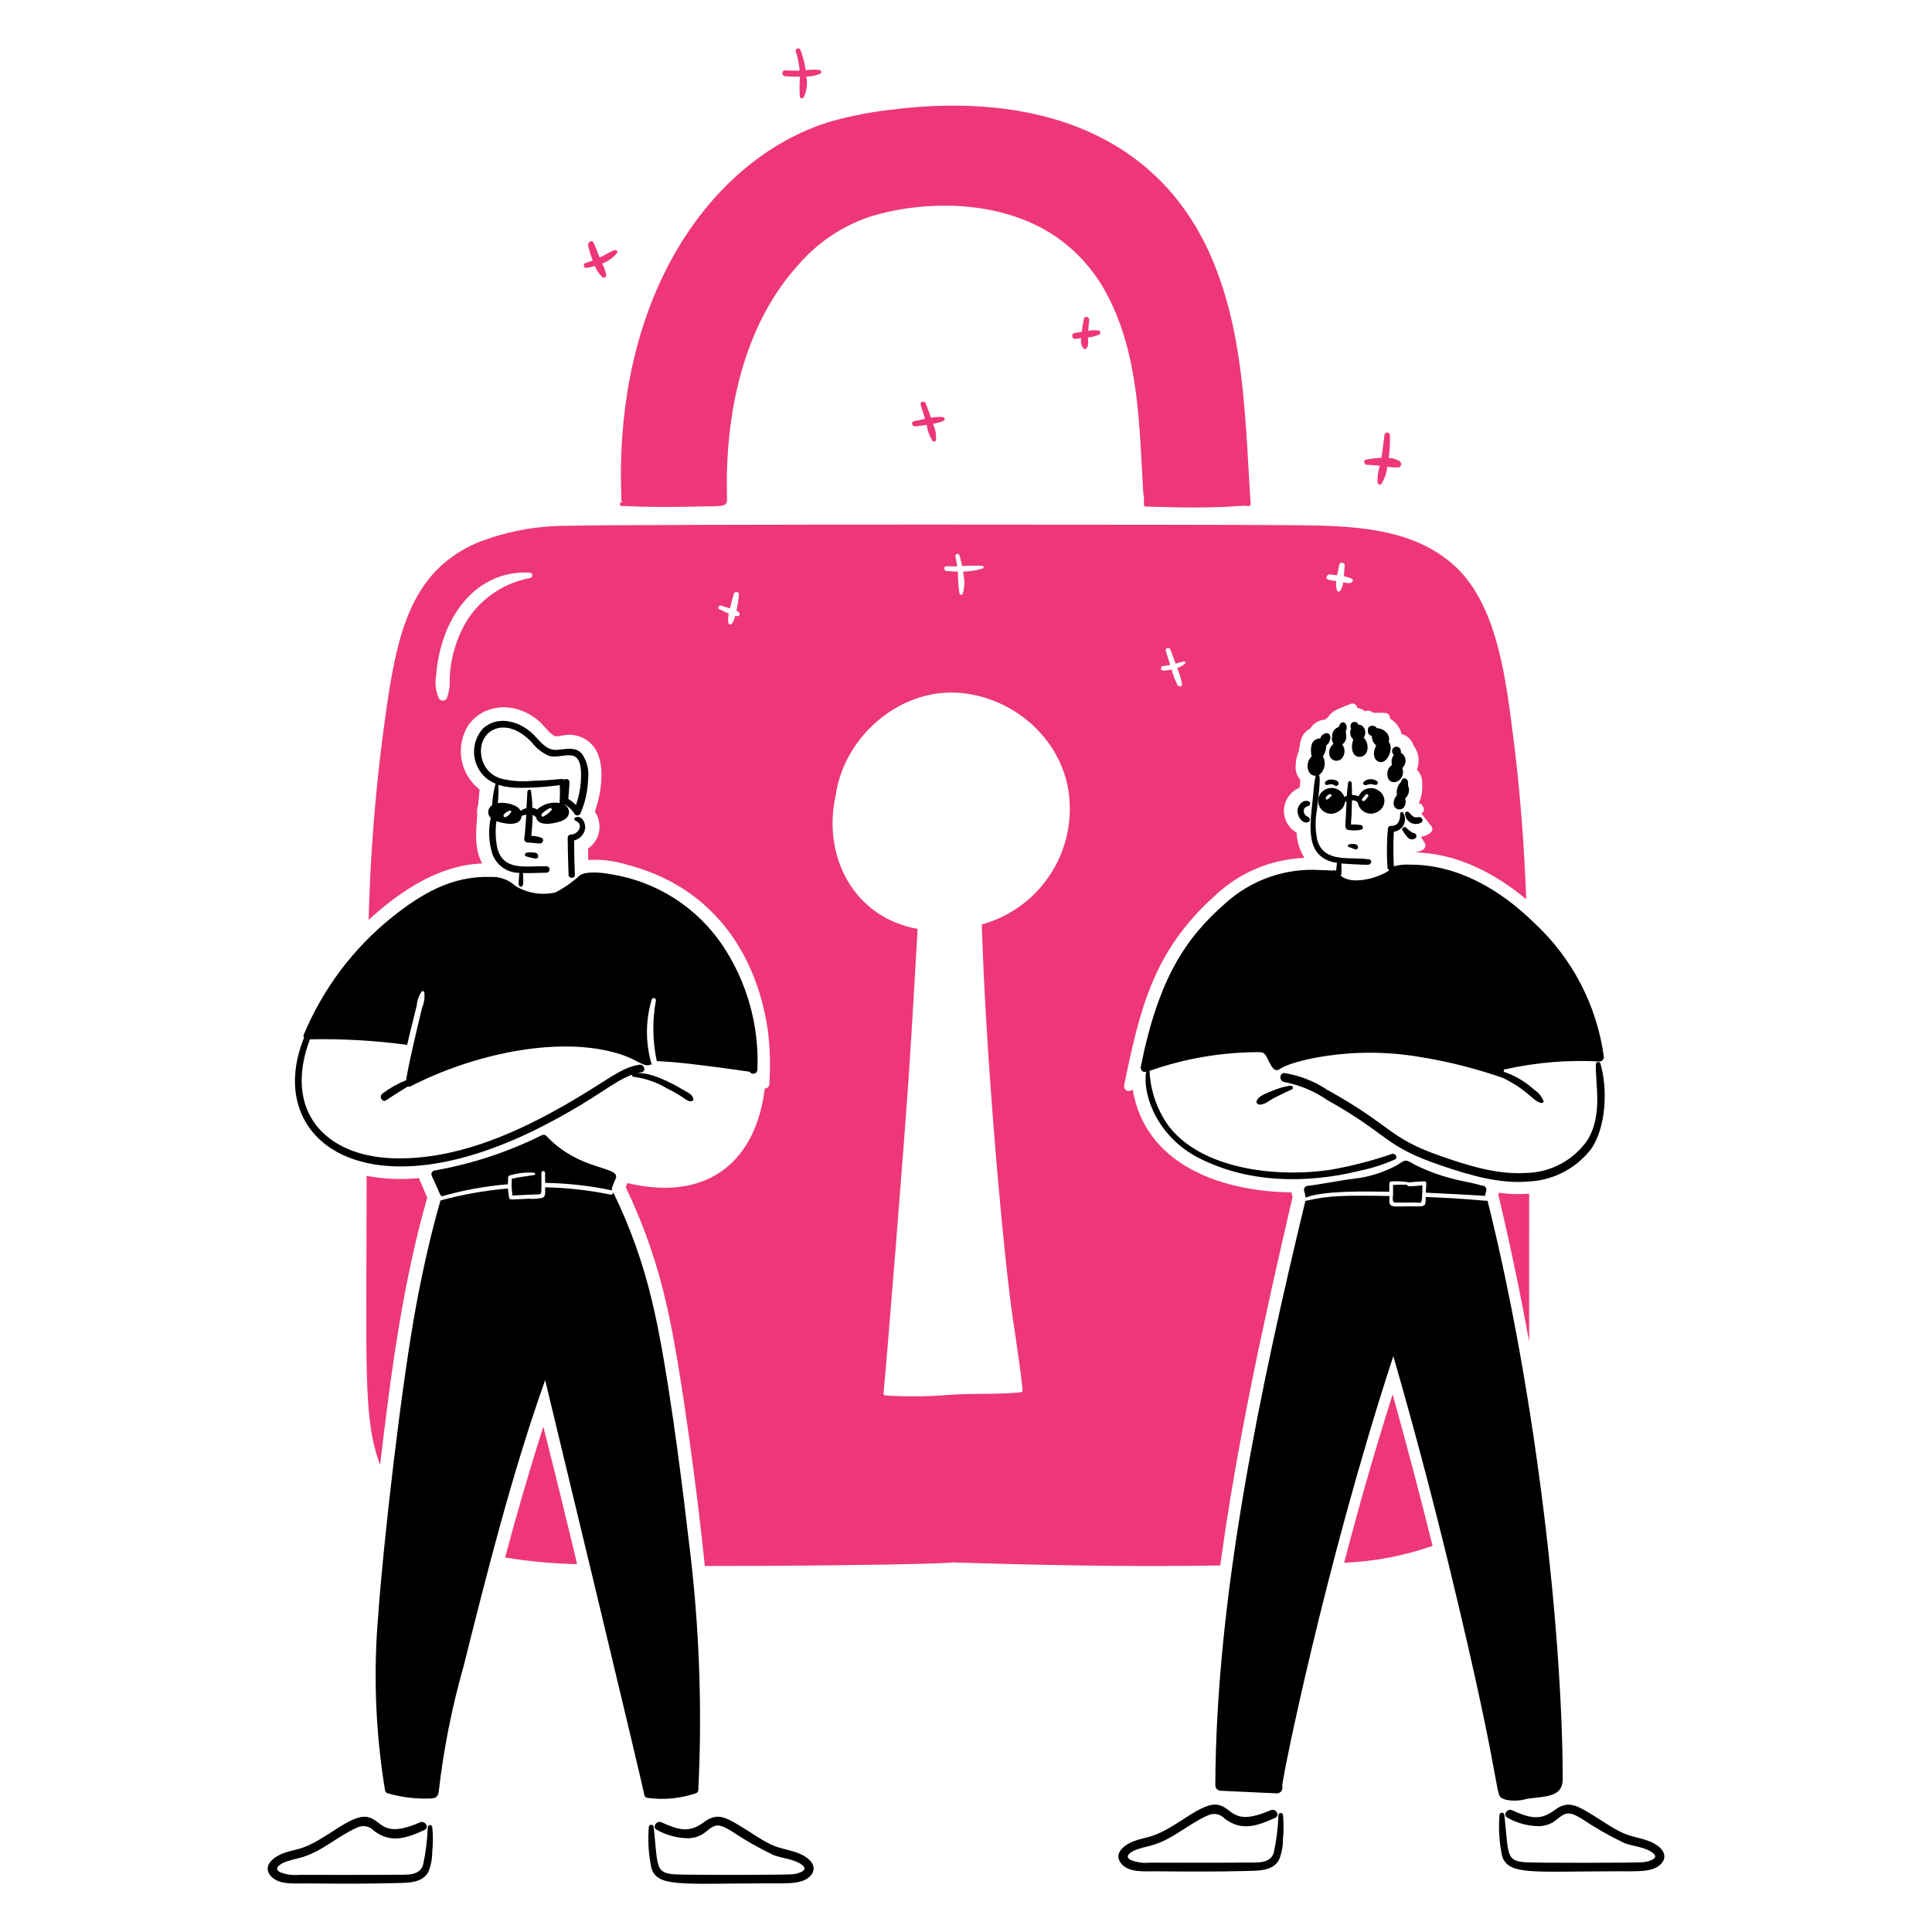<svg xmlns="http://www.w3.org/2000/svg" width="218" height="218" viewBox="0 0 218 218" fill="none"><path d="M151.671 176.334C155.073 176.195 158.435 175.555 161.649 174.434C160.228 168.71 158.724 163.01 157.139 157.335C155.078 163.85 153.33 169.968 151.671 176.334Z" fill="#ED3778"></path><path d="M164.285 124.042C164.407 124.151 164.42 124.164 164.383 124.127C164.346 124.09 164.322 124.08 164.285 124.042Z" fill="#ED3778"></path><path d="M169.101 134.585C169.105 134.677 169.093 134.768 169.065 134.855C169.077 134.867 169.077 134.892 169.089 134.904C170.389 140.37 171.541 145.869 172.546 151.402C172.534 150.691 172.546 139.561 172.546 134.696C171.397 134.781 170.242 134.744 169.101 134.585Z" fill="#ED3778"></path><path d="M137.036 29.866C131.001 14.835 116.53 10.323 100.46 12.39C98.24 12.643 96.043 13.069 93.89 13.665C81.764 17.215 70.278 30.887 70.061 53.097C70.05 54.225 70.092 55.34 70.11 56.456C70.11 56.486 70.121 56.515 70.141 56.538C70.161 56.561 70.189 56.575 70.219 56.579L70.206 56.664C70.175 56.657 70.143 56.657 70.112 56.663C70.081 56.67 70.052 56.684 70.027 56.703C70.001 56.722 69.981 56.746 69.966 56.774C69.951 56.802 69.942 56.833 69.941 56.864C69.939 56.896 69.944 56.928 69.956 56.957C69.967 56.986 69.985 57.013 70.008 57.035C70.031 57.056 70.058 57.073 70.088 57.083C70.118 57.093 70.15 57.097 70.182 57.093C73.386 57.236 76.156 57.221 78.737 57.154C81.735 57.077 82.066 57.275 82.034 56.137C81.776 46.754 83.841 36.745 90.1 29.857C92.246 27.38 95.013 25.518 98.116 24.464C104.351 22.533 112.518 22.6 118.451 26.254C121.189 27.961 123.419 30.37 124.912 33.23C128.575 40.113 128.551 48.259 129.006 55.649C129.084 56.057 129.104 56.474 129.067 56.887C129.059 56.919 129.059 56.952 129.066 56.984C129.072 57.016 129.086 57.046 129.106 57.072C129.126 57.098 129.152 57.119 129.181 57.133C129.21 57.148 129.242 57.156 129.275 57.156C131.262 57.2 133.247 57.286 135.232 57.265C139.919 57.221 139.818 56.978 140.9 57.105C140.957 57.103 141.011 57.079 141.052 57.039C141.092 56.998 141.116 56.944 141.118 56.887C140.529 47.888 140.463 38.403 137.036 29.866Z" fill="#ED3778"></path><path d="M48.206 135.137C47.888 134.401 47.569 133.665 47.262 132.93C45.295 133.127 43.31 133.045 41.367 132.686C41.367 154.974 40.958 160.009 42.886 165.303C44.071 155.356 45.359 145.102 48.206 135.137Z" fill="#ED3778"></path><path d="M61.309 160.993C59.783 165.716 58.206 171.197 56.995 175.739C59.682 176.187 62.398 176.437 65.122 176.486C63.884 171.31 62.613 166.146 61.309 160.993Z" fill="#ED3778"></path><path d="M60.721 96.526C60.682 96.255 60.402 96.199 60.169 96.183C59.907 96.161 59.643 96.177 59.385 96.232C59.225 96.268 59.159 96.559 59.336 96.611C59.585 96.701 59.84 96.77 60.099 96.819C60.238 96.846 60.791 97.025 60.721 96.526Z" fill="black"></path><path d="M64.938 92.236C64.899 92.248 64.865 92.273 64.841 92.306C64.817 92.339 64.804 92.379 64.804 92.42C64.804 92.46 64.817 92.5 64.841 92.533C64.865 92.566 64.899 92.591 64.938 92.603C65.932 93.004 65.256 94.166 64.41 94.172C64.316 94.172 64.226 94.21 64.159 94.277C64.093 94.344 64.055 94.434 64.055 94.528C64.067 95.926 64.109 97.31 64.153 98.707C64.167 99.161 64.883 99.174 64.864 98.707C64.812 97.421 64.791 96.121 64.779 94.835C65.088 94.76 65.37 94.598 65.589 94.367C65.808 94.137 65.957 93.848 66.016 93.535C66.122 92.945 65.683 91.923 64.938 92.236Z" fill="black"></path><path d="M81.51 106.638C80.072 104.513 78.213 102.707 76.047 101.332C73.882 99.957 71.456 99.043 68.922 98.645C68.028 98.473 66.158 98.251 65.415 98.78C64.587 99.542 63.659 100.189 62.658 100.704C61.125 101.049 59.518 100.79 58.171 99.981C57.792 99.626 57.344 99.351 56.855 99.174C56.366 98.997 55.846 98.921 55.327 98.951C50.988 98.829 47.618 100.804 44.26 103.475C39.869 106.997 36.434 111.566 34.27 116.762C34.249 116.815 34.242 116.873 34.248 116.93C34.255 116.987 34.275 117.041 34.307 117.089C29.62 128.654 41.382 137.51 61.788 126.784C67.624 123.718 69.2 122.018 71.324 121.269C71.317 121.295 71.315 121.322 71.319 121.349C71.323 121.375 71.334 121.401 71.349 121.423C71.364 121.445 71.384 121.464 71.407 121.478C71.43 121.491 71.456 121.5 71.483 121.502C72.804 121.672 74.077 122.11 75.222 122.79C77.443 123.869 77.491 124.403 78.09 124.236C78.133 124.225 78.171 124.199 78.198 124.164C78.225 124.128 78.238 124.084 78.237 124.04C78.2 123.487 77.538 123.243 77.11 122.985C75.768 122.179 73.46 120.984 71.9 121.085C72.06 121.049 72.219 121.013 72.39 120.987C72.943 120.905 72.71 120.056 72.157 120.141C69.921 120.487 68.653 121.892 63.565 124.788C57.673 128.137 51.139 130.892 44.395 130.695C36.656 130.464 31.937 125.344 34.968 117.273C38.638 117.197 42.308 117.406 45.946 117.9C46.206 116.681 46.728 114.684 47.029 113.424C47.075 112.87 47.265 112.337 47.581 111.88C47.602 111.858 47.629 111.842 47.658 111.834C47.688 111.826 47.719 111.825 47.749 111.833C47.778 111.84 47.806 111.855 47.828 111.876C47.85 111.897 47.866 111.924 47.875 111.953C47.946 112.546 47.861 113.146 47.63 113.697C45.928 120.723 45.828 121.885 45.828 121.885C44.877 122.271 43.979 122.778 43.156 123.392C42.715 123.712 43.132 124.461 43.592 124.14C44.39 123.595 45.21 123.099 46.019 122.596C46.071 122.613 46.126 122.62 46.181 122.616C46.236 122.612 46.289 122.597 46.338 122.572C53.267 118.996 62.906 116.833 69.7 118.866C72.149 119.599 72.578 120.527 73.528 120.091C72.821 117.707 72.824 115.169 73.537 112.788C73.546 112.757 73.561 112.729 73.58 112.704C73.6 112.679 73.625 112.658 73.653 112.643C73.681 112.628 73.711 112.618 73.743 112.614C73.775 112.611 73.807 112.614 73.837 112.623C73.868 112.631 73.896 112.646 73.921 112.666C73.946 112.686 73.967 112.711 73.982 112.739C73.997 112.766 74.007 112.797 74.01 112.829C74.014 112.86 74.011 112.892 74.002 112.923C73.594 115.171 73.628 117.478 74.105 119.712C74.806 119.84 75.211 119.581 84.581 120.927C84.632 121.015 84.71 121.084 84.803 121.124C84.897 121.164 85 121.173 85.099 121.15C85.198 121.126 85.287 121.072 85.353 120.994C85.418 120.917 85.457 120.82 85.464 120.719C85.677 115.724 84.292 110.791 81.51 106.638Z" fill="black"></path><path d="M90.813 209.467C89.666 208.748 88.216 208.717 86.998 208.13C85.724 207.516 84.6 206.674 83.394 205.961C81.746 204.98 80.85 204.535 79.386 205.634C77.768 206.843 76.552 206.49 74.63 205.622C74.055 205.363 73.55 206.213 74.128 206.48C75.232 207.098 76.477 207.423 77.743 207.424C79.521 207.283 79.753 206.311 80.686 206.027C81.299 205.839 81.963 206.295 82.476 206.578C84.013 207.609 85.623 208.527 87.294 209.324C88.334 209.721 89.647 209.752 90.542 210.464C91.327 211.089 89.953 211.431 89.475 211.481C88.603 211.571 77.546 211.582 76.139 211.493C73.887 211.35 74.245 210.559 73.761 206.174C73.761 206.101 73.732 206.03 73.681 205.979C73.629 205.927 73.559 205.898 73.486 205.898C73.412 205.898 73.342 205.927 73.291 205.979C73.239 206.03 73.21 206.101 73.21 206.174C73.083 207.72 73.182 209.276 73.503 210.794C74.192 212.968 76.841 212.528 86.35 212.511C88.685 212.511 89.902 212.573 90.819 212.119C91.996 211.534 92.267 210.376 90.813 209.467Z" fill="black"></path><path d="M48.267 206.193C48.218 207.616 48.042 209.031 47.741 210.422C47.357 211.709 45.767 211.526 44.701 211.538C41.722 211.573 34.417 211.551 33.742 211.551C33.018 211.621 32.288 211.52 31.61 211.256C30.763 210.82 31.695 210.286 32.198 210.091C32.745 209.906 33.301 209.75 33.865 209.626C36.293 208.977 38.071 207.189 40.325 206.206C40.633 206.06 40.981 206.016 41.317 206.082C41.652 206.148 41.957 206.321 42.187 206.574C44.04 207.991 45.758 207.473 47.9 206.488C48.478 206.222 47.972 205.381 47.398 205.63C43.131 207.483 43.162 205.429 41.526 205.041C39.613 204.588 36.744 207.69 33.926 208.56C33.289 208.756 32.627 208.867 32.001 209.098C31.035 209.457 29.603 210.406 30.47 211.575C31.318 212.713 33.167 212.508 34.405 212.518C37.824 212.548 41.257 212.574 44.676 212.481C45.939 212.448 47.628 212.517 48.328 211.231C48.623 210.516 48.773 209.75 48.77 208.976C48.868 208.051 48.872 207.119 48.782 206.193C48.782 206.159 48.775 206.126 48.762 206.095C48.749 206.064 48.73 206.035 48.707 206.011C48.683 205.987 48.654 205.969 48.623 205.956C48.592 205.943 48.558 205.936 48.525 205.936C48.491 205.936 48.457 205.943 48.426 205.956C48.395 205.969 48.367 205.987 48.343 206.011C48.319 206.035 48.3 206.064 48.287 206.095C48.274 206.126 48.267 206.159 48.267 206.193Z" fill="black"></path><path d="M186.802 208.106C185.648 207.397 184.205 207.356 182.987 206.77C181.714 206.155 180.589 205.312 179.383 204.599C177.735 203.618 176.839 203.175 175.376 204.272C173.758 205.481 172.542 205.128 170.62 204.26C170.044 204.001 169.54 204.851 170.117 205.118C171.222 205.736 172.467 206.061 173.733 206.062C175.51 205.922 175.743 204.949 176.676 204.665C177.289 204.477 177.951 204.933 178.466 205.216C180.003 206.247 181.613 207.164 183.282 207.962C184.323 208.359 185.637 208.39 186.531 209.101C187.317 209.726 185.943 210.069 185.465 210.119C184.598 210.21 173.535 210.221 172.128 210.131C169.877 209.988 170.235 209.197 169.75 204.812C169.75 204.739 169.721 204.669 169.669 204.617C169.618 204.565 169.547 204.536 169.474 204.536C169.401 204.536 169.331 204.565 169.279 204.617C169.228 204.669 169.199 204.739 169.199 204.812C169.072 206.358 169.172 207.915 169.493 209.432C170.182 211.606 172.83 211.166 182.338 211.148C184.674 211.148 185.891 211.211 186.813 210.757C187.989 210.173 188.263 209.001 186.802 208.106Z" fill="black"></path><path d="M144.256 204.821C144.206 206.243 144.03 207.658 143.728 209.049C143.346 210.335 141.755 210.152 140.689 210.165C137.711 210.2 130.405 210.177 129.731 210.177C129.006 210.247 128.276 210.146 127.597 209.883C126.752 209.447 127.684 208.914 128.186 208.719C128.733 208.533 129.29 208.378 129.854 208.252C132.28 207.605 134.059 205.816 136.313 204.833C136.622 204.686 136.97 204.643 137.305 204.709C137.64 204.775 137.946 204.948 138.176 205.2C140.029 206.617 141.746 206.101 143.889 205.115C144.466 204.849 143.961 204.008 143.386 204.256C139.12 206.109 139.15 204.057 137.514 203.669C135.601 203.214 132.732 206.317 129.915 207.186C129.277 207.382 128.616 207.495 127.99 207.731C127.023 208.089 125.592 209.039 126.458 210.208C127.305 211.346 129.155 211.141 130.392 211.15C133.813 211.18 137.245 211.207 140.664 211.115C141.927 211.08 143.616 211.149 144.317 209.864C144.611 209.149 144.761 208.382 144.758 207.608C144.855 206.683 144.859 205.752 144.77 204.826C144.771 204.793 144.764 204.759 144.752 204.728C144.739 204.696 144.721 204.668 144.697 204.644C144.673 204.619 144.645 204.6 144.614 204.587C144.583 204.574 144.55 204.567 144.516 204.566C144.448 204.566 144.382 204.592 144.333 204.64C144.284 204.687 144.257 204.753 144.256 204.821Z" fill="black"></path><path d="M152.211 95.593C152.681 95.676 152.623 95.777 152.909 95.838C153.372 95.935 153.513 95.007 152.223 95.275C152.187 95.283 152.155 95.302 152.132 95.33C152.109 95.358 152.095 95.393 152.094 95.429C152.092 95.466 152.103 95.502 152.124 95.531C152.146 95.561 152.176 95.583 152.211 95.593Z" fill="black"></path><path d="M150.336 84.06C150.195 84.195 150.09 84.364 150.03 84.55C149.97 84.736 149.958 84.934 149.993 85.126C150.013 85.284 150.08 85.433 150.184 85.555C150.288 85.676 150.425 85.764 150.579 85.809C150.733 85.853 150.896 85.852 151.049 85.804C151.202 85.757 151.337 85.666 151.439 85.543C151.613 85.324 151.709 85.053 151.711 84.773C151.713 84.493 151.622 84.221 151.451 83.999C151.63 83.878 151.767 83.704 151.844 83.502C151.921 83.301 151.934 83.08 151.881 82.871C151.899 82.747 151.886 82.621 151.844 82.503C151.844 82.491 151.856 82.491 151.856 82.478C151.926 82.357 151.962 82.219 151.96 82.078C151.958 81.938 151.918 81.801 151.844 81.681C151.735 81.51 151.427 81.412 151.28 81.608C151.18 81.714 151.112 81.846 151.084 81.989C151.043 82.006 151.006 82.031 150.975 82.062C150.771 82.143 150.597 82.286 150.479 82.471C150.36 82.655 150.302 82.873 150.313 83.092C150.276 83.234 150.271 83.382 150.299 83.526C150.327 83.67 150.386 83.806 150.472 83.925C150.424 83.967 150.378 84.012 150.336 84.06Z" fill="black"></path><path d="M152.709 83.447C152.382 84.244 152.538 85.491 153.494 85.396C154.511 85.295 154.511 83.815 153.874 83.239C154.319 82.616 153.884 81.713 153.261 81.768C153.249 81.731 153.225 81.707 153.212 81.67C153.131 81.442 152.831 81.436 152.673 81.485C152.378 81.578 152.333 81.982 152.455 82.221C152.355 82.424 152.325 82.656 152.371 82.878C152.417 83.1 152.536 83.301 152.709 83.447Z" fill="black"></path><path d="M154.699 83.006C154.727 83.033 154.761 83.054 154.797 83.067C154.794 83.268 154.836 83.468 154.921 83.65C155.006 83.833 155.132 83.994 155.288 84.121C154.698 85.239 155.212 86.031 155.863 85.997C156.666 85.955 157.261 84.334 156.697 83.717C156.953 82.913 156.193 82.182 155.337 82.16C155.189 81.764 154.419 81.828 154.368 82.209C154.299 82.557 154.361 82.892 154.699 83.006Z" fill="black"></path><path d="M156.722 86.646C156.622 86.824 156.562 87.021 156.545 87.224C156.528 87.427 156.555 87.631 156.624 87.823C157.084 88.818 158.695 87.994 158.23 86.646C158.358 86.535 158.458 86.394 158.52 86.236C158.583 86.078 158.607 85.907 158.59 85.737C158.573 85.568 158.516 85.405 158.424 85.263C158.331 85.12 158.205 85.002 158.058 84.918C158.087 84.781 158.069 84.639 158.008 84.513C157.956 84.416 157.873 84.339 157.773 84.295C157.672 84.25 157.559 84.24 157.452 84.267C157.345 84.294 157.25 84.356 157.183 84.442C157.115 84.529 157.078 84.636 157.078 84.746C157.079 84.829 157.097 84.911 157.13 84.987C157.164 85.063 157.213 85.132 157.274 85.188C157.153 85.344 157.072 85.527 157.038 85.721C157.004 85.915 157.017 86.115 157.078 86.303C156.948 86.405 156.829 86.52 156.722 86.646Z" fill="black"></path><path d="M158.095 88.215C157.898 88.408 157.753 88.647 157.672 88.91C157.591 89.173 157.576 89.452 157.629 89.722C157.376 89.995 157.24 90.356 157.249 90.727C157.259 90.86 157.309 90.987 157.392 91.091C157.476 91.195 157.59 91.271 157.718 91.308C157.846 91.346 157.983 91.343 158.109 91.3C158.236 91.258 158.347 91.178 158.426 91.071C158.519 90.927 158.578 90.764 158.599 90.594C158.62 90.424 158.603 90.252 158.548 90.09C158.758 89.915 158.903 89.675 158.961 89.409C159.019 89.142 158.986 88.864 158.868 88.618C158.885 88.575 158.895 88.53 158.895 88.484C158.895 88.437 158.885 88.391 158.868 88.349C158.957 87.9 158.275 87.498 158.095 88.215Z" fill="black"></path><path d="M158.548 91.904C158.573 92.108 158.649 92.301 158.768 92.468C158.887 92.634 159.046 92.768 159.231 92.857C159.415 92.946 159.619 92.987 159.823 92.977C160.028 92.967 160.226 92.906 160.401 92.799C160.697 92.567 160.377 92.124 160.058 92.199C159.566 92.313 159.435 92.144 158.968 91.654C158.929 91.613 158.877 91.586 158.82 91.578C158.764 91.571 158.707 91.582 158.658 91.612C158.609 91.641 158.572 91.686 158.552 91.739C158.532 91.792 158.531 91.85 158.548 91.904Z" fill="black"></path><path d="M159.358 93.951C159.105 93.79 158.871 93.601 158.659 93.388C158.449 93.206 158.072 93.449 158.255 93.706C158.425 93.984 158.618 94.246 158.832 94.491C158.944 94.619 159.101 94.698 159.27 94.711C159.44 94.725 159.607 94.672 159.738 94.564C159.777 94.522 159.804 94.471 159.818 94.416C159.831 94.361 159.83 94.303 159.816 94.248C159.801 94.193 159.773 94.143 159.734 94.102C159.694 94.061 159.646 94.03 159.591 94.013C159.516 93.983 159.438 93.962 159.358 93.951Z" fill="black"></path><path d="M150.638 88.644C150.942 88.843 151.215 88.361 150.919 88.154C150.553 87.895 149.782 87.837 149.523 88.276C149.506 88.307 149.497 88.341 149.498 88.376C149.498 88.411 149.507 88.446 149.524 88.477C149.541 88.507 149.565 88.533 149.595 88.552C149.625 88.57 149.659 88.581 149.694 88.583C149.967 88.561 150.176 88.339 150.638 88.644Z" fill="black"></path><path d="M153.879 88.215C153.845 88.251 153.825 88.296 153.819 88.345C153.814 88.394 153.824 88.442 153.848 88.485C153.873 88.527 153.91 88.561 153.954 88.581C153.999 88.6 154.049 88.606 154.097 88.595C154.28 88.538 154.469 88.496 154.66 88.472C154.856 88.472 155.028 88.57 155.225 88.57C155.272 88.569 155.319 88.554 155.358 88.527C155.397 88.5 155.427 88.462 155.446 88.418C155.464 88.374 155.469 88.325 155.46 88.278C155.451 88.231 155.429 88.188 155.396 88.154C155.174 87.99 154.902 87.906 154.626 87.917C154.35 87.928 154.087 88.033 153.879 88.215Z" fill="black"></path><path d="M147.565 92.787C147.922 92.704 147.834 92.263 147.565 92.15C147.428 92.104 147.31 92.014 147.228 91.895C147.146 91.775 147.105 91.633 147.112 91.488C147.118 91.145 147.346 91.052 147.639 90.943C147.695 90.925 147.744 90.89 147.779 90.843C147.813 90.795 147.832 90.738 147.832 90.68C147.832 90.621 147.813 90.564 147.779 90.516C147.744 90.469 147.695 90.433 147.639 90.416C147 90.153 146.413 90.906 146.401 91.483C146.389 92.059 146.868 92.951 147.565 92.787Z" fill="black"></path><path d="M157.09 130.197C154.878 130.957 152.612 131.547 150.311 131.962C144.063 132.952 135.365 131.938 131.717 126.851C130.499 125.071 129.804 122.986 129.71 120.832C133.543 119.482 137.572 118.77 141.636 118.724C142.016 118.724 142.431 118.652 142.703 118.942C143.101 119.372 143.417 120.606 143.941 120.732C144.507 120.868 143.941 120.381 147.531 119.533C151.654 118.647 155.907 118.547 160.066 119.238C163.31 119.75 166.502 120.553 169.602 121.636C172.589 123.113 172.981 124.3 173.917 124.456C173.951 124.465 173.987 124.465 174.021 124.456C174.054 124.447 174.085 124.429 174.11 124.404C174.135 124.379 174.153 124.348 174.162 124.314C174.171 124.281 174.171 124.245 174.162 124.211C173.947 123.707 173.589 123.276 173.132 122.973C172.136 122.064 170.964 121.372 169.688 120.938C169.688 120.594 169.629 120.708 169.797 120.668C173.297 119.879 176.89 119.578 180.473 119.774C180.539 119.774 180.605 119.761 180.666 119.736C180.727 119.71 180.782 119.673 180.829 119.627C180.876 119.58 180.913 119.525 180.938 119.463C180.963 119.402 180.976 119.337 180.976 119.271C180.19 113.434 177.384 108.056 173.045 104.072C169.312 100.414 164.478 97.551 159.108 97.563C158.49 97.526 157.869 97.588 157.271 97.747C157.208 96.448 157.208 95.148 157.271 93.849C157.51 93.823 157.739 93.736 157.935 93.597C158.131 93.457 158.289 93.271 158.393 93.053C158.498 92.836 158.545 92.596 158.53 92.356C158.516 92.116 158.441 91.883 158.311 91.68C158.211 91.547 157.993 91.655 157.993 91.814C157.993 92.526 157.797 93.231 156.939 93.187C156.849 93.189 156.763 93.226 156.699 93.29C156.635 93.354 156.598 93.44 156.596 93.531C156.474 94.978 156.462 96.433 156.559 97.882C156.561 97.948 156.582 98.011 156.619 98.066C156.656 98.12 156.708 98.162 156.768 98.188C156.501 98.391 156.208 98.556 155.896 98.679C154.726 99.224 152.408 99.782 151.262 98.801C151.294 98.775 151.32 98.741 151.337 98.703C151.354 98.665 151.362 98.624 151.361 98.583C151.367 98.19 151.374 97.81 151.361 97.431C151.47 97.441 153.83 97.613 154.426 97.565C154.744 97.54 154.862 97.038 154.511 96.977C152.44 96.621 149.467 97.457 148.652 94.856C148.407 93.731 148.386 92.57 148.591 91.437C148.657 90.721 149.094 87.736 148.823 87.465C149.141 87.222 149.361 86.873 149.442 86.481C149.524 86.09 149.46 85.682 149.264 85.333C149.524 84.978 149.658 84.546 149.645 84.106C149.816 83.994 149.949 83.831 150.025 83.641C150.278 83.044 149.962 82.641 149.596 82.734C149.447 82.769 149.311 82.843 149.201 82.949C149.091 83.055 149.011 83.188 148.97 83.335C148.934 83.335 148.885 83.323 148.848 83.322C148.625 83.341 148.415 83.437 148.254 83.593C148.093 83.75 147.991 83.957 147.965 84.18C147.898 84.57 147.911 84.971 148.002 85.357C147.263 86.011 147.411 87.537 148.456 87.537C148.31 88.223 148.22 88.919 148.186 89.62C147.821 93.083 147.096 96.787 150.87 97.368C150.821 97.661 150.785 97.968 150.761 98.261C150.709 98.227 150.65 98.206 150.589 98.197C150.527 98.189 150.465 98.194 150.406 98.212C150.267 98.272 150.297 98.204 148.996 98.176C147.038 98.049 145.074 98.318 143.222 98.969C141.37 99.62 139.669 100.639 138.222 101.964C133.753 105.881 130.71 110.449 128.722 120.362C128.658 120.68 128.931 121.061 129.286 120.926C129.299 120.926 129.311 120.914 129.323 120.914C128.887 123.88 130.838 128.352 135.146 130.597C140.657 133.47 147.265 133.617 153.373 132.117C154.747 131.836 156.086 131.409 157.369 130.842C157.776 130.7 157.494 130.099 157.09 130.197Z" fill="black"></path><path d="M180.587 120.009C180.568 119.95 180.528 119.899 180.476 119.867C180.423 119.834 180.36 119.821 180.299 119.829C180.238 119.838 180.181 119.868 180.14 119.914C180.098 119.961 180.074 120.02 180.072 120.082C179.989 122.32 180.891 125.738 179.129 128.638C178.353 129.759 177.324 130.679 176.124 131.325C174.925 131.97 173.59 132.322 172.228 132.352C168.93 132.562 165.621 131.518 162.544 130.44C156.54 128.335 157.273 127.137 149.722 122.951C148.289 121.996 146.667 121.36 144.967 121.087C144.313 121.033 144.313 122.045 144.967 122.105C146.696 122.444 148.336 123.137 149.785 124.14C156.901 128.118 156.075 129.303 162.667 131.531C165.828 132.599 169.238 133.632 172.62 133.308C173.964 133.229 175.275 132.863 176.465 132.235C177.655 131.608 178.697 130.732 179.521 129.667C181.312 127.119 181.376 122.664 180.587 120.009Z" fill="black"></path><path d="M141.793 124.239C141.714 124.447 141.915 124.611 142.087 124.632C142.673 124.705 143.327 124.098 143.84 123.848C144.48 123.535 145.126 123.209 145.776 122.916C146.021 122.807 145.838 122.463 145.604 122.5C144.857 122.616 144.127 122.83 143.435 123.136C142.873 123.388 142.027 123.623 141.793 124.239Z" fill="black"></path><path d="M49.628 134.708C49.727 134.951 49.846 134.926 49.846 134.99C52.282 134.29 54.783 133.834 57.31 133.629C57.31 133.371 57.322 133.102 57.335 132.845C57.337 132.798 57.353 132.753 57.381 132.715C57.41 132.678 57.449 132.65 57.494 132.637C58.403 132.362 59.354 132.257 60.301 132.329C60.423 132.345 60.424 132.547 60.301 132.575C59.445 132.734 58.597 132.793 57.752 133.004C57.703 133.634 57.728 134.268 57.826 134.892C58.757 134.855 59.688 134.804 60.632 134.769C61.202 134.748 61.086 134.87 61.086 132.343C61.086 132.287 61.108 132.234 61.147 132.195C61.186 132.156 61.239 132.134 61.294 132.134C61.349 132.134 61.402 132.156 61.441 132.195C61.48 132.234 61.502 132.287 61.502 132.343C61.502 132.722 61.514 133.09 61.514 133.47C64.065 133.513 66.606 133.8 69.102 134.327C69.008 134.092 68.913 134.327 69.47 132.992C70.076 131.54 65.437 132.229 61.637 128.162C61.57 128.097 61.483 128.056 61.39 128.045C61.297 128.034 61.203 128.054 61.123 128.101C57.29 130.004 53.203 131.346 48.988 132.084C48.935 132.099 48.885 132.124 48.841 132.157C48.798 132.191 48.761 132.233 48.734 132.281C48.707 132.329 48.689 132.382 48.682 132.436C48.675 132.491 48.679 132.547 48.694 132.6C48.988 133.329 49.338 133.995 49.628 134.708Z" fill="black"></path><path d="M77.636 173.183C76.849 166.326 75.21 153.489 73.554 146.732C72.555 142.519 71.093 138.428 69.194 134.536C69.196 134.575 69.188 134.613 69.172 134.648C69.157 134.684 69.133 134.715 69.104 134.74C69.074 134.764 69.04 134.782 69.002 134.791C68.965 134.801 68.926 134.802 68.888 134.794C66.458 134.297 63.988 134.022 61.509 133.972C61.509 134.612 61.581 134.99 61.227 135.149C60.71 135.272 60.175 135.309 59.646 135.258C57.696 135.345 57.489 135.42 57.452 135.185C57.395 134.828 57.343 134.473 57.317 134.106C54.744 134.325 52.197 134.776 49.705 135.454C48.682 138.933 47.69 143.398 47.02 146.963C45.276 156.268 43.242 174.242 42.693 182.069C42.106 188.743 42.363 195.464 43.456 202.074C43.473 202.138 43.507 202.197 43.555 202.245C43.602 202.292 43.661 202.326 43.725 202.343C45.317 202.807 46.974 203.006 48.63 202.932C49.219 202.916 49.46 202.673 49.513 202.086C50.06 197.344 50.991 192.654 52.296 188.063C54.934 177.544 57.739 166.348 61.513 155.728C61.731 156.6 72.435 201.036 72.716 202.576C72.734 202.644 72.77 202.706 72.82 202.755C72.869 202.805 72.931 202.84 72.999 202.859C74.847 203.12 76.731 202.948 78.502 202.355C78.584 202.33 78.656 202.28 78.709 202.212C78.762 202.144 78.792 202.062 78.796 201.976C79.268 192.363 78.88 182.727 77.636 173.183Z" fill="black"></path><path d="M160.497 133.752C159.08 133.884 158.811 133.912 158.744 133.678C158.23 133.666 157.702 133.678 157.188 133.703V134.953H157.163C157.152 135.122 157.117 135.64 157.286 135.64C157.408 135.731 157.258 135.689 159.761 135.689C159.859 135.689 160.216 135.75 160.306 135.689C160.43 135.59 160.389 135.565 160.415 135.406C160.437 135.283 160.452 135.161 160.464 135.039C160.461 134.879 160.469 134.719 160.49 134.56C160.485 134.288 160.485 134.021 160.497 133.752Z" fill="black"></path><path d="M147.32 135.124C149.417 134.336 153.886 134.433 156.758 134.47C156.758 134.152 156.771 133.834 156.771 133.514C156.774 133.46 156.797 133.408 156.835 133.37C156.874 133.331 156.925 133.309 156.98 133.306C157.684 133.266 158.391 133.303 159.088 133.415C159.633 133.33 160.178 133.341 160.723 133.293C160.78 133.296 160.834 133.319 160.874 133.36C160.914 133.4 160.938 133.454 160.941 133.511C160.916 133.866 160.904 134.222 160.88 134.578C162.012 134.618 167.093 134.888 167.608 134.945C167.594 134.93 167.578 134.917 167.559 134.908C167.608 134.725 167.656 134.553 167.706 134.369C167.727 134.293 167.728 134.214 167.71 134.137C167.691 134.061 167.654 133.991 167.602 133.932C167.55 133.874 167.484 133.83 167.41 133.803C167.336 133.777 167.257 133.769 167.18 133.781C165.64 133.245 163.351 133.236 159.665 131.44C159.395 131.307 158.931 130.955 158.611 130.962C158.317 130.968 157.957 131.289 157.716 131.428C156.203 132.262 154.542 132.795 152.826 132.997C151.061 133.208 149.331 133.593 147.567 133.805C147.501 133.806 147.435 133.822 147.375 133.852C147.316 133.882 147.264 133.925 147.224 133.979C147.183 134.032 147.156 134.094 147.143 134.159C147.131 134.225 147.133 134.292 147.151 134.357C147.227 134.608 147.283 134.865 147.32 135.124Z" fill="black"></path><path d="M167.851 135.492C167.088 135.48 165.496 135.237 160.875 135.063C160.875 136.302 160.856 136.117 158.816 136.117C157.926 136.117 157.095 136.226 156.879 135.946C156.688 135.697 156.793 135.139 156.793 134.953C151.343 134.87 150.035 134.899 147.294 135.504C142.246 156.497 137.212 179.931 137.132 201.462C137.136 201.62 137.201 201.77 137.313 201.882C137.425 201.994 137.575 202.058 137.732 202.063C139.854 202.152 141.974 202.272 144.095 202.356C144.188 202.355 144.28 202.333 144.364 202.291C144.448 202.249 144.521 202.188 144.577 202.114C144.634 202.04 144.673 201.953 144.691 201.861C144.71 201.77 144.707 201.675 144.683 201.585C144.505 201.407 149.552 176.399 157.218 153.021C159.444 160.733 161.505 168.484 163.402 176.273C170.257 204.395 168.325 202.438 169.886 203.068C170.686 203.24 171.517 203.207 172.301 202.97C174.365 202.672 176.34 202.833 176.334 200.727C176.285 184.109 173.347 157.473 167.851 135.492ZM144.634 201.523C144.621 201.486 144.634 201.462 144.634 201.523V201.523Z" fill="black"></path><path d="M157.924 52.031C157.547 51.81 157.122 51.684 156.685 51.663C156.818 50.812 156.867 49.95 156.832 49.089C156.828 49.011 156.793 48.938 156.736 48.884C156.679 48.83 156.604 48.8 156.526 48.8C156.447 48.8 156.372 48.83 156.315 48.884C156.258 48.938 156.223 49.011 156.219 49.089C156.11 49.947 156.011 50.793 155.877 51.651C155.296 51.683 154.719 51.753 154.148 51.859C153.804 51.919 153.903 52.438 154.221 52.448C154.711 52.463 155.202 52.497 155.692 52.557C155.5 53.163 155.413 53.797 155.435 54.433C155.459 54.617 155.715 54.799 155.863 54.604C156.24 54.017 156.471 53.349 156.538 52.655C156.962 52.74 157.395 52.765 157.825 52.729C158.169 52.681 158.17 52.188 157.924 52.031Z" fill="#ED3778"></path><path d="M69.375 28.215C68.751 28.417 68.005 28.933 67.658 29.049C67.426 28.497 67.229 27.932 66.985 27.393C66.813 27.014 66.299 27.308 66.359 27.663C66.474 28.256 66.651 28.835 66.887 29.391C66.629 29.489 66.36 29.591 66.078 29.673C66.007 29.695 65.947 29.743 65.911 29.808C65.875 29.872 65.866 29.948 65.885 30.02C65.904 30.091 65.95 30.153 66.014 30.191C66.077 30.229 66.153 30.241 66.225 30.225C66.519 30.164 66.826 30.102 67.132 30.016C67.31 30.492 67.595 30.92 67.966 31.267C68.008 31.304 68.061 31.327 68.117 31.332C68.173 31.338 68.229 31.325 68.277 31.297C68.326 31.268 68.364 31.225 68.386 31.173C68.409 31.122 68.414 31.064 68.402 31.009C68.315 30.564 68.162 30.134 67.948 29.734C68.601 29.5 69.177 29.094 69.616 28.558C69.768 28.399 69.558 28.166 69.375 28.215Z" fill="#ED3778"></path><path d="M123.896 37.278C123.528 37.25 123.158 37.263 122.793 37.315C122.818 36.923 122.847 36.529 122.902 36.138C122.956 35.747 122.386 35.575 122.301 35.979C122.199 36.461 122.121 36.947 122.069 37.437C121.775 37.486 121.493 37.546 121.223 37.584C120.855 37.641 120.941 38.28 121.309 38.239C121.527 38.212 121.763 38.19 122.008 38.166C121.955 38.367 121.951 38.578 121.998 38.781C122.045 38.984 122.141 39.172 122.277 39.33C122.316 39.365 122.366 39.385 122.419 39.385C122.471 39.385 122.521 39.365 122.56 39.33C122.887 39.003 122.768 38.521 122.768 38.079C123.175 38.032 123.575 37.933 123.957 37.785C124.02 37.772 124.076 37.736 124.113 37.684C124.151 37.632 124.167 37.567 124.16 37.504C124.152 37.44 124.121 37.381 124.072 37.34C124.023 37.298 123.96 37.276 123.896 37.278Z" fill="#ED3778"></path><path d="M106.275 47.042C105.864 47.038 105.454 47.071 105.05 47.14C104.866 46.601 104.67 46.062 104.461 45.522C104.325 45.167 103.764 45.313 103.886 45.682C104.059 46.208 104.213 46.736 104.375 47.262C103.971 47.348 103.578 47.443 103.211 47.508C102.683 47.601 102.904 48.203 103.429 48.108C103.784 48.045 104.177 47.999 104.569 47.937C104.652 48.587 104.878 49.211 105.232 49.763C105.26 49.79 105.295 49.81 105.333 49.82C105.371 49.83 105.411 49.831 105.449 49.821C105.487 49.811 105.522 49.791 105.551 49.764C105.579 49.737 105.6 49.702 105.611 49.665C105.662 49.032 105.544 48.398 105.268 47.827C105.667 47.762 106.058 47.652 106.433 47.5C106.748 47.398 106.589 47.053 106.275 47.042Z" fill="#ED3778"></path><path d="M92.517 7.904C91.983 7.838 91.443 7.846 90.912 7.929C90.8 7.146 90.603 6.379 90.323 5.64C90.199 5.313 89.688 5.443 89.796 5.787C90.016 6.497 90.162 7.227 90.233 7.967C89.694 7.98 89.142 7.967 88.597 7.943C88.168 7.921 88.181 8.578 88.597 8.605C89.149 8.64 89.713 8.666 90.264 8.654C90.21 9.409 90.206 10.166 90.252 10.922C90.266 10.965 90.292 11.003 90.327 11.032C90.361 11.061 90.403 11.079 90.448 11.086C90.493 11.092 90.538 11.086 90.579 11.068C90.621 11.05 90.656 11.02 90.682 10.983C91.034 10.252 91.141 9.427 90.988 8.63C91.532 8.639 92.071 8.53 92.568 8.31C92.605 8.288 92.634 8.255 92.653 8.216C92.671 8.177 92.678 8.133 92.673 8.091C92.668 8.048 92.65 8.008 92.622 7.974C92.595 7.941 92.558 7.917 92.517 7.904Z" fill="#ED3778"></path><path d="M160.546 95.888C160.28 96.038 159.99 96.137 159.688 96.183C164.346 96.281 168.648 98.499 172.216 101.465C171.982 95.408 171.543 89.454 170.818 83.704C169.954 76.847 169.03 68.416 164.224 63.933C158.83 58.903 150.623 59.342 143.655 59.246C139.978 59.198 71.324 59.123 63.933 59.332C60.466 59.327 57.03 59.98 53.808 61.258C46.984 64.216 45.157 70.377 43.953 77.682C42.6 86.324 41.813 95.046 41.6 103.791C45.146 100.537 49.577 97.59 54.408 97.43C53.47 95.677 53.716 93.724 53.857 91.962C53.791 91.584 53.824 91.196 53.955 90.835C54.004 90.246 54.064 89.67 54.114 89.082C53.078 88.279 52.365 87.13 52.105 85.846C51.845 84.561 52.055 83.225 52.697 82.082C54.141 79.635 57.733 78.881 60.664 81.238C61.303 81.75 61.767 82.5 62.43 82.965C62.757 83.199 63.202 83.028 63.569 82.977C64.295 82.832 65.048 82.924 65.719 83.237C66.389 83.551 66.942 84.071 67.296 84.721C68.295 86.611 67.824 89.579 67.124 91.588C67.573 92.244 67.744 93.05 67.599 93.832C67.454 94.613 67.006 95.305 66.352 95.755C66.364 96.185 66.364 96.601 66.377 97.031C67.886 96.949 69.397 97.14 70.838 97.594C79.967 99.975 85.2 107.024 86.602 115.992C86.885 118.087 86.954 120.205 86.81 122.314C86.81 122.381 86.797 122.448 86.771 122.51C86.745 122.572 86.706 122.628 86.658 122.675C86.61 122.722 86.553 122.758 86.491 122.783C86.428 122.807 86.361 122.819 86.294 122.817C85.355 130.724 80.156 135.716 70.789 133.493C70.728 133.653 70.666 133.8 70.605 133.959C72.648 138.21 74.199 142.68 75.226 147.283C76.877 154.36 78.877 170.055 79.529 176.701C96.292 176.701 107.372 176.412 107.488 176.297C117.795 176.616 127.211 176.814 137.69 176.64C139.588 162.652 142.67 148.756 145.842 135.087C145.805 134.903 145.756 134.719 145.719 134.542C137.38 134.441 129.196 131.181 127.811 122.959C127.702 122.996 127.593 123.042 127.484 123.081C127.09 123.221 126.774 122.799 126.847 122.444C128.604 113.915 130.126 107.338 136.972 101.177C139.721 98.512 143.356 96.954 147.182 96.801C146.646 95.941 146.342 94.957 146.3 93.945C145.839 93.683 145.462 93.296 145.211 92.83C144.96 92.363 144.847 91.835 144.882 91.306C144.918 90.778 145.102 90.27 145.414 89.841C145.725 89.412 146.151 89.08 146.643 88.883C146.667 88.601 146.704 88.306 146.728 88.025C146.424 87.655 146.237 87.203 146.189 86.726C146.169 86.059 146.285 85.395 146.532 84.776C146.737 84.038 146.615 82.869 147.831 82.214C148.018 81.916 148.274 81.666 148.578 81.487C148.881 81.308 149.223 81.205 149.575 81.185C149.587 81.172 149.6 81.148 149.612 81.136C149.667 81.056 149.742 80.992 149.83 80.952C150.342 80.129 150.97 80.03 152.344 79.445C152.413 79.406 152.489 79.384 152.568 79.379C152.646 79.374 152.725 79.387 152.798 79.416C152.871 79.446 152.937 79.491 152.99 79.549C153.044 79.607 153.084 79.676 153.107 79.751C153.186 80.101 152.93 79.597 154.1 80.265C154.504 80.017 154.754 80.361 155.031 80.438C155.46 80.41 155.89 80.414 156.318 80.45C156.454 80.452 156.583 80.507 156.679 80.603C156.775 80.699 156.83 80.828 156.832 80.964V81.073C157.158 81.263 157.443 81.516 157.671 81.817C157.898 82.117 158.063 82.46 158.157 82.826C158.473 82.911 158.762 83.075 158.998 83.302C159.234 83.529 159.408 83.812 159.505 84.125C159.796 84.511 159.983 84.965 160.047 85.444C160.112 85.923 160.052 86.41 159.872 86.859C160.08 87.056 160.242 87.297 160.346 87.564C160.45 87.831 160.493 88.118 160.473 88.403C160.533 89.167 160.403 89.934 160.094 90.635C160.195 90.645 160.291 90.685 160.371 90.747C160.451 90.81 160.512 90.894 160.547 90.99C160.598 91.05 160.635 91.121 160.654 91.198C160.673 91.274 160.674 91.354 160.658 91.431C160.641 91.508 160.607 91.58 160.558 91.642C160.509 91.704 160.446 91.753 160.375 91.787C160.743 92.252 161.111 92.718 161.479 93.184C161.974 93.815 161.119 94.274 160.339 94.434C160.486 94.68 160.645 94.925 160.792 95.17C160.843 95.3 160.846 95.443 160.801 95.574C160.756 95.706 160.666 95.817 160.546 95.888ZM59.765 65.232C58.349 65.501 57.002 66.051 55.802 66.849C54.602 67.647 53.574 68.677 52.778 69.878C51.531 71.89 50.83 74.193 50.744 76.558C50.788 77.32 50.677 78.084 50.417 78.802C50.371 78.879 50.306 78.944 50.227 78.989C50.149 79.034 50.06 79.058 49.969 79.058C49.879 79.058 49.79 79.034 49.712 78.989C49.633 78.944 49.568 78.879 49.522 78.802C49.162 77.998 49.055 77.104 49.216 76.239C49.669 69.897 53.517 64.3 59.769 64.606C59.847 64.614 59.92 64.65 59.973 64.708C60.026 64.766 60.055 64.843 60.055 64.921C60.054 65 60.024 65.076 59.97 65.133C59.917 65.191 59.843 65.226 59.765 65.232ZM82.949 69.51C82.887 69.811 82.771 70.097 82.607 70.356C82.507 70.502 82.23 70.514 82.189 70.307C82.135 69.952 82.152 69.589 82.238 69.24C81.871 69.081 81.519 68.913 81.16 68.738C80.929 68.629 81.099 68.271 81.331 68.333C81.688 68.429 82.03 68.541 82.374 68.651C82.496 68.1 82.638 67.561 82.802 67.01C82.892 66.705 83.419 66.753 83.379 67.083C83.321 67.693 83.227 68.298 83.096 68.897C83.665 69.184 83.528 69.627 82.949 69.51ZM106.797 63.896C107.201 63.916 107.606 63.909 108.01 63.896C107.961 63.517 107.884 63.149 107.802 62.781C107.79 62.722 107.801 62.661 107.832 62.61C107.864 62.559 107.913 62.523 107.971 62.507C108.029 62.491 108.09 62.498 108.143 62.526C108.196 62.554 108.236 62.601 108.256 62.657C108.385 63.056 108.488 63.462 108.564 63.874C109.323 63.822 110.084 63.813 110.844 63.849C110.88 63.85 110.914 63.864 110.94 63.889C110.966 63.913 110.983 63.945 110.987 63.98C110.992 64.016 110.983 64.051 110.964 64.081C110.945 64.111 110.915 64.133 110.881 64.143C110.167 64.366 109.424 64.485 108.675 64.499C108.699 64.634 108.711 64.781 108.724 64.916C108.87 65.616 108.832 66.342 108.615 67.024C108.54 67.182 108.331 67.123 108.272 66.975C108.138 66.157 108.077 65.328 108.089 64.499C107.659 64.487 107.231 64.459 106.801 64.425C106.454 64.396 106.454 63.874 106.797 63.896ZM110.781 104.313C111.207 118.027 112.743 136.178 113.894 145.83C114.33 149.52 115.021 153.184 115.39 156.886C115.402 157.008 115.281 157.095 115.172 157.104C112.404 157.381 109.618 157.178 106.86 157.411C104.548 157.592 102.225 157.609 99.91 157.46C99.802 157.447 99.678 157.362 99.692 157.242C100.112 152.892 102.059 128.695 102.572 120.945C102.929 115.565 103.226 110.196 103.541 104.813C96.258 103.505 92.767 96.541 94.299 89.737C95.213 83.115 101.651 77.437 108.664 78.215C115.051 78.924 120.494 84.184 120.701 90.717C120.827 93.771 119.914 96.777 118.113 99.246C116.312 101.715 113.727 103.501 110.781 104.313ZM133.69 74.908C133.429 75.106 133.14 75.263 132.832 75.374C133.084 75.963 133.265 76.58 133.371 77.212C133.396 77.481 133.016 77.539 132.893 77.346C132.594 76.779 132.364 76.179 132.207 75.558C131.892 75.62 131.572 75.656 131.251 75.667C130.908 75.679 130.924 75.18 131.251 75.152C131.514 75.125 131.776 75.084 132.035 75.029C131.864 74.503 131.7 73.964 131.544 73.436C131.444 73.093 131.938 72.982 132.06 73.288C132.269 73.815 132.464 74.342 132.649 74.882C132.955 74.796 133.26 74.709 133.568 74.625C133.602 74.618 133.639 74.623 133.67 74.639C133.702 74.656 133.727 74.682 133.741 74.715C133.755 74.748 133.758 74.784 133.749 74.818C133.739 74.853 133.718 74.883 133.69 74.904V74.908ZM152.383 65.776C152.112 65.8 151.838 65.779 151.573 65.715C151.525 66.049 151.408 66.37 151.231 66.658C151.208 66.69 151.177 66.715 151.141 66.731C151.105 66.746 151.065 66.752 151.026 66.747C150.988 66.742 150.951 66.727 150.92 66.703C150.889 66.679 150.865 66.647 150.851 66.61C150.754 66.275 150.729 65.924 150.778 65.58C150.483 65.531 150.202 65.478 149.906 65.421C149.514 65.343 149.688 64.767 150.065 64.82C150.323 64.855 150.592 64.881 150.875 64.918C150.96 64.489 151.057 64.072 151.119 63.719C151.181 63.366 151.773 63.461 151.732 63.804C151.692 64.148 151.683 64.589 151.646 65.031C151.941 65.082 152.229 65.169 152.504 65.288C152.774 65.406 152.616 65.737 152.382 65.772L152.383 65.776Z" fill="#ED3778"></path><path d="M65.674 85.064C64.902 84.192 63.847 84.55 62.84 84.611C61.613 84.685 60.952 83.63 60.167 82.858C58.685 81.399 56.176 80.633 54.48 82.221C54.132 82.612 53.865 83.068 53.696 83.564C53.527 84.06 53.459 84.585 53.497 85.107C53.535 85.629 53.677 86.139 53.915 86.606C54.154 87.072 54.483 87.486 54.885 87.822C55.199 88.068 55.545 88.27 55.914 88.423C55.706 89.222 55.575 90.038 55.521 90.862C55.403 90.935 55.303 91.035 55.228 91.153C55.154 91.271 55.108 91.404 55.094 91.543C55.08 91.682 55.098 91.822 55.147 91.953C55.195 92.083 55.273 92.201 55.374 92.297C55.077 93.659 55.144 95.075 55.57 96.403C55.803 97.017 56.218 97.545 56.759 97.918C57.3 98.29 57.942 98.489 58.599 98.487C58.575 98.732 58.561 98.989 58.549 99.234C58.537 99.48 58.455 99.771 58.611 99.982C58.625 100.003 58.644 100.021 58.666 100.035C58.688 100.048 58.712 100.057 58.737 100.061C58.763 100.064 58.789 100.062 58.813 100.055C58.838 100.048 58.861 100.036 58.881 100.019C59.099 99.828 59.04 99.504 59.04 99.234C59.04 98.993 59.028 98.751 59.003 98.511C59.886 98.548 60.805 98.475 61.662 98.475C61.757 98.47 61.845 98.429 61.91 98.36C61.975 98.292 62.011 98.201 62.011 98.107C62.011 98.013 61.975 97.922 61.91 97.854C61.845 97.785 61.757 97.744 61.662 97.739C58.996 97.739 56.803 98.237 56.11 95.68C55.911 94.687 55.878 93.668 56.012 92.664H56.026C56.836 92.934 58.674 93.363 58.86 92.112C58.857 92.091 58.861 92.07 58.872 92.051C59.032 92.002 59.215 91.953 59.388 91.916C59.325 92.836 59.267 93.769 59.154 94.687C59.157 94.787 59.198 94.882 59.269 94.953C59.34 95.023 59.435 95.064 59.535 95.066C60.012 95.066 60.479 95.175 60.952 95.175C61.258 95.175 61.43 94.695 61.124 94.55C60.753 94.393 60.353 94.315 59.95 94.319C60.036 93.535 60.085 92.738 60.109 91.953C60.2 91.986 60.283 92.036 60.354 92.1C60.388 92.136 60.43 92.162 60.478 92.174C60.686 93.339 62.524 92.931 63.296 92.664C64.495 92.25 64.415 91.164 63.615 90.764C63.615 90.752 63.615 90.752 63.628 90.74C64.12 90.983 64.532 91.361 64.816 91.83C64.856 91.892 64.912 91.942 64.978 91.973C65.045 92.004 65.119 92.016 65.192 92.007C65.265 91.998 65.334 91.969 65.391 91.922C65.448 91.876 65.491 91.814 65.514 91.744C66.039 90.527 66.326 89.22 66.36 87.895C66.482 86.9 66.238 85.894 65.674 85.064ZM57.682 91.598C57.548 91.867 57.328 92.083 57.056 92.211C57.02 92.219 56.982 92.217 56.946 92.204C56.911 92.191 56.88 92.169 56.857 92.139C56.834 92.11 56.821 92.075 56.817 92.037C56.814 92 56.821 91.963 56.838 91.929C57.007 91.653 57.749 91.257 57.682 91.598ZM62.241 91.402C61.978 91.707 61.657 91.957 61.297 92.138C61.113 92.208 61.037 91.963 61.126 91.843C61.388 91.561 61.705 91.336 62.057 91.182C62.192 91.145 62.315 91.292 62.239 91.402H62.241ZM63.136 90.617C62.687 90.533 62.224 90.555 61.785 90.68C61.345 90.806 60.941 91.033 60.604 91.342C59.684 90.817 60.298 91.894 59.917 89.246C59.883 89.001 59.526 89.087 59.513 89.307C59.477 89.933 59.44 90.558 59.404 91.183C59.169 91.244 58.947 91.347 58.75 91.489C58.396 90.779 57.011 90.483 56.175 90.617C56.239 89.937 56.259 89.253 56.237 88.57C57.062 88.804 57.917 88.914 58.774 88.897C60.242 88.893 61.708 88.791 63.162 88.591C63.197 89.266 63.188 89.943 63.136 90.617ZM65.562 87.783C65.528 88.828 65.334 89.861 64.987 90.847C64.738 90.576 64.448 90.344 64.129 90.16C64.178 89.536 64.217 88.898 64.263 88.272C64.266 88.202 64.247 88.132 64.21 88.072C64.173 88.012 64.12 87.964 64.056 87.934C63.992 87.904 63.92 87.893 63.85 87.904C63.781 87.914 63.715 87.944 63.663 87.991C63.483 87.766 63.354 88.005 59.998 88.113C58.856 88.221 57.705 88.138 56.591 87.868C56.08 87.733 55.613 87.469 55.233 87.102C54.853 86.735 54.574 86.277 54.42 85.772C53.508 82.589 56.885 80.431 60.01 83.774C60.501 84.409 61.136 84.918 61.863 85.257C63.438 85.833 65.692 83.754 65.562 87.786V87.783Z" fill="black"></path><path d="M155.582 89.22C155.399 89.083 155.187 88.99 154.962 88.949C154.737 88.907 154.506 88.917 154.286 88.979C154.065 89.04 153.862 89.152 153.692 89.304C153.521 89.456 153.388 89.645 153.302 89.857C153.067 89.752 152.811 89.702 152.554 89.71C152.554 89.257 152.554 88.791 152.517 88.338C152.503 88.13 152.161 88.055 152.126 88.289C152.049 88.79 152.003 89.294 151.966 89.796C151.869 89.826 151.778 89.872 151.696 89.931C151.589 89.626 151.388 89.363 151.122 89.179C150.856 88.995 150.539 88.9 150.216 88.907C149.893 88.913 149.58 89.022 149.322 89.217C149.064 89.412 148.874 89.683 148.78 89.992C148.704 90.284 148.72 90.593 148.826 90.875C148.933 91.158 149.124 91.4 149.374 91.57C149.623 91.739 149.92 91.827 150.221 91.821C150.523 91.815 150.816 91.716 151.059 91.537C151.249 91.436 151.412 91.291 151.533 91.114C151.655 90.936 151.732 90.732 151.757 90.519C151.819 90.483 151.881 90.458 151.942 90.421C151.919 90.714 151.86 92.126 151.856 92.236C151.828 92.867 151.677 93.536 152.064 93.633C152.57 93.734 153.092 93.73 153.596 93.62C153.867 93.56 153.83 93.19 153.596 93.105C153.217 93.035 152.829 93.015 152.444 93.044C152.446 92.7 152.466 92.356 152.505 92.014C152.563 90.379 152.532 90.58 152.554 90.299C153.157 90.332 153.106 90.525 153.216 90.581C153.26 90.828 153.366 91.06 153.523 91.256C153.681 91.451 153.885 91.604 154.118 91.699C154.35 91.794 154.603 91.83 154.852 91.801C155.102 91.773 155.34 91.682 155.545 91.537C155.745 91.418 155.911 91.251 156.028 91.05C156.145 90.849 156.208 90.621 156.212 90.389C156.215 90.156 156.159 89.927 156.049 89.722C155.939 89.517 155.778 89.344 155.582 89.22ZM150.177 89.882C150.012 90.022 149.933 90.1 149.884 90.141C149.695 90.302 149.511 90.185 149.612 89.98C149.714 89.775 150.057 89.471 150.226 89.673C150.24 89.709 150.243 89.748 150.234 89.785C150.225 89.823 150.205 89.856 150.177 89.882ZM154.381 89.857C154.278 90.037 154.145 90.199 153.989 90.336C153.851 90.486 153.574 90.31 153.706 90.139C153.838 89.969 153.924 89.868 154.099 89.661C154.127 89.63 154.166 89.61 154.208 89.605C154.249 89.6 154.292 89.611 154.326 89.635C154.361 89.659 154.386 89.695 154.396 89.736C154.406 89.777 154.401 89.82 154.381 89.857Z" fill="black"></path></svg>